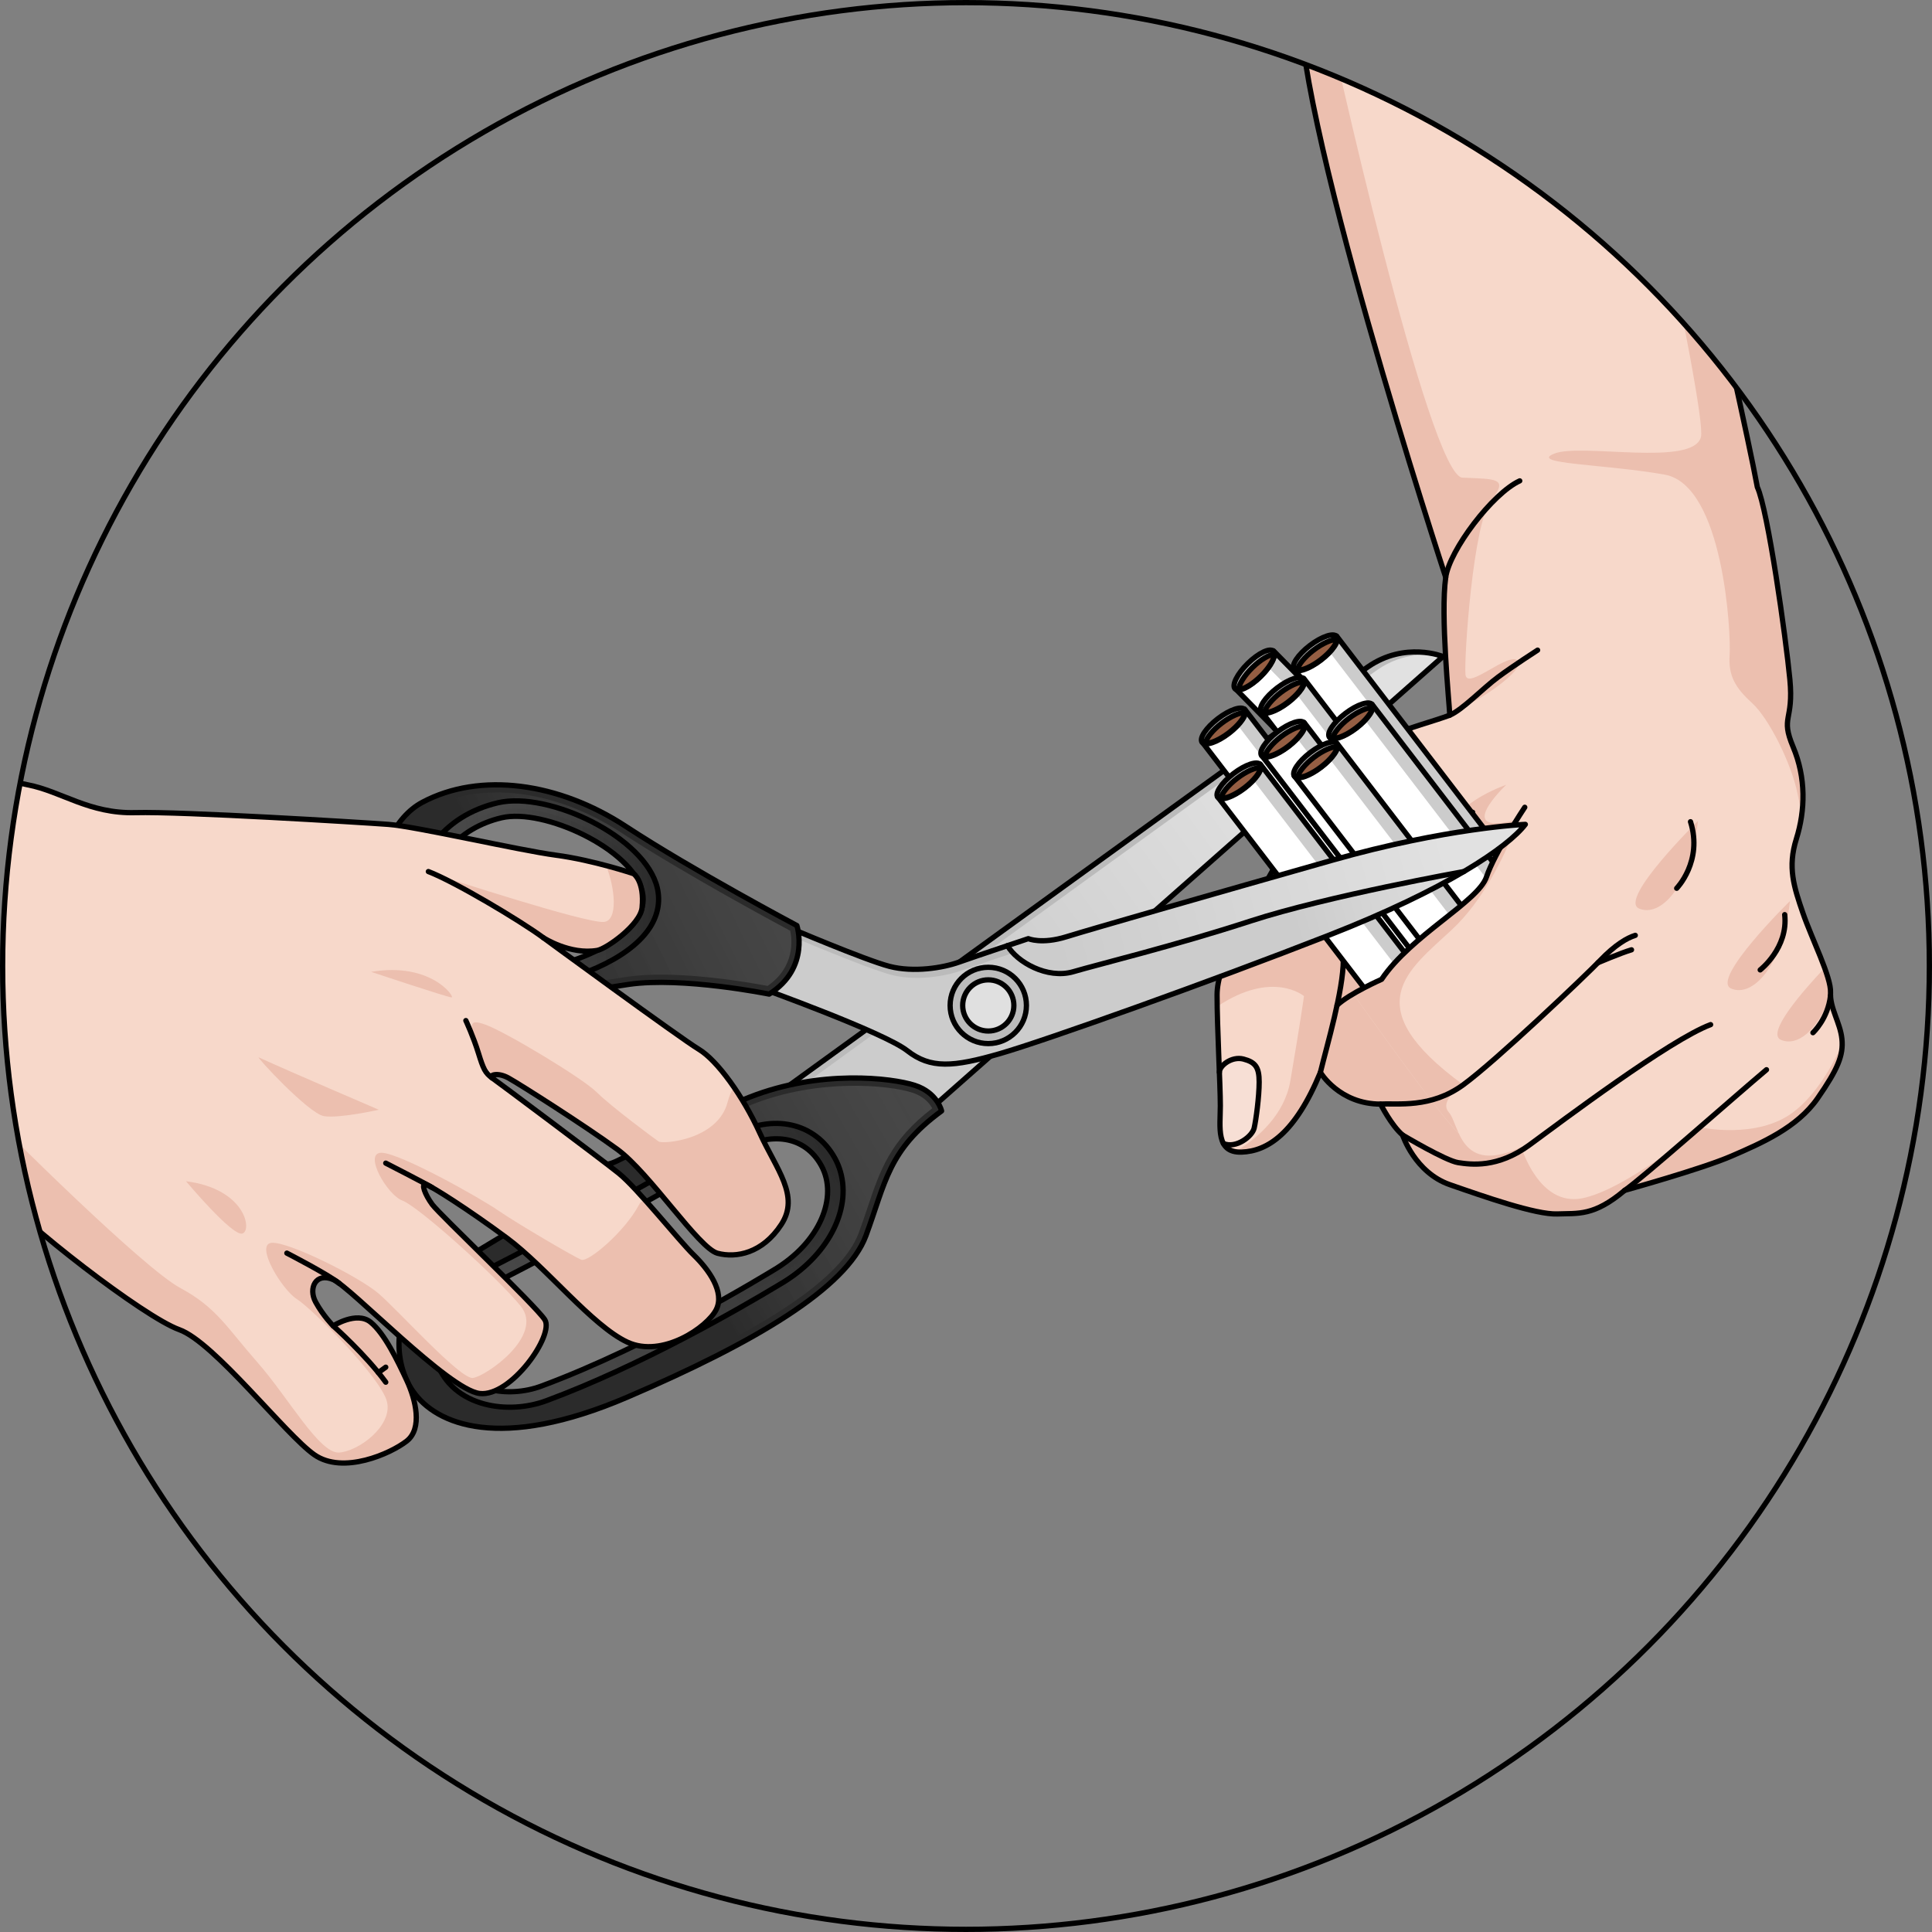 <?xml version="1.0" encoding="utf-8"?>
<!-- Generator: Adobe Illustrator 16.0.0, SVG Export Plug-In . SVG Version: 6.00 Build 0)  -->
<!DOCTYPE svg PUBLIC "-//W3C//DTD SVG 1.1//EN" "http://www.w3.org/Graphics/SVG/1.1/DTD/svg11.dtd">
<svg version="1.1" id="Layer_1" xmlns="http://www.w3.org/2000/svg" xmlns:xlink="http://www.w3.org/1999/xlink" x="0px" y="0px"
	 width="366.471px" height="366.469px" viewBox="0 0 366.471 366.469" enable-background="new 0 0 366.471 366.469"
	 xml:space="preserve">
<rect x="0" y="0" width="366.471" height="366.469" fill="#808080" stroke="none"/>
<g>
	<g>
		<defs>
			<circle id="SVGID_1_" cx="183.235" cy="183.235" r="182.735"/>
		</defs>
		<clipPath id="SVGID_2_">
			<use xlink:href="#SVGID_1_"  overflow="visible"/>
		</clipPath>
		<g clip-path="url(#SVGID_2_)">
			<g>
				<g>
					<path fill="#BBBBBB" d="M149.779,205.826c0,0,102.604-74.422,109.68-79.322c7.074-4.899,14.253-1.976,14.253-1.976
						l-96.247,84.997C177.465,209.525,156.713,216.887,149.779,205.826z"/>
					
						<linearGradient id="SVGID_3_" gradientUnits="userSpaceOnUse" x1="6969.496" y1="5257.949" x2="6994.901" y2="5187.107" gradientTransform="matrix(-0.28 -0.96 -0.96 0.28 7183.754 5411.811)">
						<stop  offset="0" style="stop-color:#CCCCCC"/>
						<stop  offset="1" style="stop-color:#E1E1E1"/>
					</linearGradient>
					<path fill="url(#SVGID_3_)" d="M177.465,209.525c0,0-10.734,3.808-19.341,1.831c-2.614-0.911-4.927-2.47-6.513-4.998
						c0,0,102.605-74.42,109.681-79.32c4.886-3.383,9.819-3.036,12.405-2.497L177.465,209.525z"/>
					<path fill="none" stroke="#000000" stroke-linecap="round" stroke-linejoin="round" stroke-miterlimit="10" d="
						M149.779,205.826c0,0,102.604-74.422,109.68-79.322c7.074-4.899,14.253-1.976,14.253-1.976l-96.247,84.997
						C177.465,209.525,156.713,216.887,149.779,205.826z"/>
				</g>
				<g>
					<path fill="#2B2B2B" d="M119.225,219.149c-3.146,1.424-4.279,2.773-8.452,0.682l-2.962,1.628c0,0,1.668,3.968-0.521,5.624
						c-2.188,1.656-19.062,11.413-25.683,15.762c-6.619,4.348-7.669,14.705-3.272,21.057s16.571,11.453,40.656,1.117
						c24.087-10.334,41.562-20.648,45.267-30.635c3.701-9.986,4.169-16.23,14.347-23.652c0,0-0.758-3.468-5.111-4.871
						c-4.352-1.4-17.933-3.037-31.395,2.289C128.639,213.474,122.371,217.721,119.225,219.149z M155.81,221.129
						c3.194,5.84-0.17,14.589-9.244,19.891c-1.251,0.73-23.021,14.171-43.929,21.918c-6.239,2.312-14.621,0.956-16.934-5.285
						c-0.101-0.273-0.192-0.547-0.271-0.822c-1.754-6.016,1.036-9.781,7.132-12.829c18.358-9.177,47.407-25.881,47.703-26.044
						C146.104,214.764,152.617,215.29,155.81,221.129z"/>
					
						<linearGradient id="SVGID_4_" gradientUnits="userSpaceOnUse" x1="6944.656" y1="5323.354" x2="6959.691" y2="5260.118" gradientTransform="matrix(-0.28 -0.96 -0.96 0.28 7183.754 5411.811)">
						<stop  offset="0" style="stop-color:#2B2B2B"/>
						<stop  offset="1" style="stop-color:#666666;stop-opacity:0.5"/>
					</linearGradient>
					<path fill="url(#SVGID_4_)" d="M82.411,244.069c3.366-2.212,9.466-5.869,14.847-9.096c6.066-3.637,9.841-5.909,10.916-6.723
						c1.615-1.223,2.109-3.377,1.403-6.09l1.243-0.684c3.488,1.565,5.236,0.869,7.701-0.363c0.4-0.201,0.831-0.416,1.309-0.633
						c0.922-0.418,2.068-1.047,3.52-1.848c3.84-2.113,9.643-5.305,19.288-9.123c12.683-5.018,25.962-3.685,30.406-2.254
						c2.239,0.722,3.304,2.07,3.784,2.973c-7.998,6.127-9.883,11.731-12.246,18.761c-0.521,1.552-1.061,3.157-1.701,4.884
						c-3.182,8.576-17.727,18.324-44.467,29.799c-27.51,11.803-36.711,2.521-38.877-0.605c-0.775-1.121-1.375-2.402-1.787-3.807
						C76.277,254.202,77.402,247.36,82.411,244.069z M157.096,220.424c-3.36-6.142-10.405-7.65-17.539-3.751
						c-0.018,0.011-0.159,0.092-0.414,0.237c-7.057,4.035-31.316,17.824-47.236,25.781c-4.541,2.271-10.304,6.25-7.881,14.549
						c0.088,0.309,0.191,0.613,0.304,0.921c1.233,3.33,4.075,5.729,7.997,6.759c3.415,0.895,7.359,0.674,10.82-0.607
						c17.769-6.584,36.467-17.396,43.684-21.741c0.236-0.144,0.397-0.239,0.475-0.286c8.266-4.83,12.66-12.924,10.689-19.686
						C157.771,221.842,157.471,221.11,157.096,220.424z"/>
					
						<linearGradient id="SVGID_5_" gradientUnits="userSpaceOnUse" x1="6949.823" y1="5291.018" x2="6932.479" y2="5370.165" gradientTransform="matrix(-0.28 -0.96 -0.96 0.28 7183.754 5411.811)">
						<stop  offset="0" style="stop-color:#2B2B2B"/>
						<stop  offset="1" style="stop-color:#666666;stop-opacity:0.5"/>
					</linearGradient>
					<path fill="url(#SVGID_5_)" d="M91.252,241.38c-2.889,1.444-11.678,5.839-8.635,16.271c0.098,0.342,0.211,0.681,0.338,1.021
						c1.402,3.789,4.6,6.512,9.001,7.667c3.698,0.97,7.964,0.731,11.701-0.653c17.883-6.625,36.678-17.493,43.927-21.859
						c0.229-0.137,0.383-0.23,0.459-0.274c8.85-5.171,13.52-13.955,11.358-21.362c-0.251-0.859-0.595-1.69-1.021-2.469
						c-3.722-6.803-11.748-8.586-19.521-4.336c-0.03,0.016-0.18,0.101-0.443,0.254C131.368,219.67,107.137,233.44,91.252,241.38z
						 M92.563,244.001c18.358-9.177,47.407-25.881,47.703-26.044c5.838-3.193,12.351-2.668,15.543,3.172
						c3.194,5.84-0.17,14.589-9.244,19.891c-1.251,0.73-23.021,14.171-43.929,21.918c-6.239,2.312-14.621,0.956-16.934-5.285
						c-0.101-0.273-0.192-0.547-0.271-0.822C83.678,250.815,86.468,247.049,92.563,244.001z"/>
					<g>
						<path fill="none" stroke="#000000" stroke-linecap="round" stroke-linejoin="round" stroke-miterlimit="10" d="
							M82.617,257.651c0.098,0.342,0.211,0.681,0.338,1.021c1.402,3.789,4.6,6.512,9.001,7.667c3.698,0.97,7.964,0.731,11.701-0.653
							c17.883-6.625,36.678-17.493,43.927-21.859c0.229-0.137,0.383-0.23,0.459-0.274c8.85-5.171,13.52-13.955,11.358-21.362
							c-0.251-0.859-0.595-1.69-1.021-2.469c-3.722-6.803-11.748-8.586-19.521-4.336c-0.03,0.016-0.18,0.101-0.443,0.254
							c-7.048,4.031-31.279,17.801-47.164,25.741C88.363,242.825,79.574,247.219,82.617,257.651z"/>
						<path fill="none" stroke="#000000" stroke-linecap="round" stroke-linejoin="round" stroke-miterlimit="10" d="
							M119.225,219.149c-3.146,1.424-4.279,2.773-8.452,0.682l-2.962,1.628c0,0,1.668,3.968-0.521,5.624
							c-2.188,1.656-19.062,11.413-25.683,15.762c-6.619,4.348-7.669,14.705-3.272,21.057s16.571,11.453,40.656,1.117
							c24.087-10.334,41.562-20.648,45.267-30.635c3.701-9.986,4.169-16.23,14.347-23.652c0,0-0.758-3.468-5.111-4.871
							c-4.352-1.4-17.933-3.037-31.395,2.289C128.639,213.474,122.371,217.721,119.225,219.149z M155.81,221.129
							c3.194,5.84-0.17,14.589-9.244,19.891c-1.251,0.73-23.021,14.171-43.929,21.918c-6.239,2.312-14.621,0.956-16.934-5.285
							c-0.101-0.273-0.192-0.547-0.271-0.822c-1.754-6.016,1.036-9.781,7.132-12.829c18.358-9.177,47.407-25.881,47.703-26.044
							C146.104,214.764,152.617,215.29,155.81,221.129z"/>
					</g>
				</g>
			</g>
			<g>
				<g>
					<path fill="#F7D8CA" d="M349.385,197.086c-0.309-3.088-2.313-5.865-2.16-8.798c0.154-2.933-3.551-10.186-5.248-15.125
						c-1.696-4.938-2.931-8.642-1.233-14.044c1.696-5.402,1.851-11.575-0.618-17.439s0.155-4.784-0.616-12.809
						c-0.772-8.026-4.167-32.155-6.173-36.476c-3.24-17.594-23.218-103.461-23.218-103.461s-60.884-10.88-63.431,9.028
						c-2.545,19.909,27.542,111.543,27.542,111.543l0.001,0c-1.01,7.224,0.66,23.689,0.768,26.156
						c-6.174,2.315-17.903,4.476-23.305,12.81c-5.4,8.334-10.649,16.667-13.272,22.378c-2.623,5.71-7.562,11.884-7.562,17.903
						c0,6.019,0.617,16.976,0.617,20.988c0,4.014-0.926,8.951,4.012,8.797s10.187-3.549,14.971-15.125c0,0,3.549,6.02,11.42,6.02
						c0,0,2.007,4.013,4.167,5.865c0,0,2.316,7.099,8.952,9.414c6.635,2.314,16.359,5.709,20.371,5.555
						c4.012-0.153,6.945,0.465,12.81-4.475c0,0,14.507-4.012,20.218-6.482c5.709-2.469,12.5-5.401,16.358-10.957
						C348.613,202.795,349.693,200.172,349.385,197.086z"/>
					<path fill="#ECBFAF" d="M349.43,198.038c-1.762,4.016-4.965,9.69-9.317,12.955c-6.872,5.154-17.466,2.863-17.466,2.863
						s-14.468,11.936-22.621,13.457c-8.152,1.522-11.453-9.734-11.453-9.734c-11.74,5.439-11.74-4.295-13.744-6.586
						c-2.004-2.29,2.725-5.223,2.725-5.223c-20.469-14.957-10.455-21.692-2.152-29.424c8.305-7.73,12.6-20.901,12.6-20.901
						c-12.886,3.436-2.291-6.586-2.291-6.586c-10.881,4.009-12.885,10.88-12.885,10.88l-19.453-13.424
						c-0.602,0.674-1.174,1.38-1.678,2.156c-5.4,8.334-10.649,16.667-13.272,22.378c-2.623,5.71-7.562,11.884-7.562,17.903
						c0,0.666,0.008,1.399,0.021,2.17c10.524-7.032,16.462-1.977,16.462-1.977s-0.575,4.295-2.578,16.033
						c-1.105,6.469-6.119,10.848-10.4,13.479c0.34,0.057,0.703,0.094,1.125,0.08c4.938-0.154,10.187-3.549,14.971-15.125
						c0,0,3.549,6.02,11.42,6.02c0,0,2.007,4.013,4.167,5.865c0,0,2.316,7.099,8.952,9.414c6.635,2.314,16.359,5.709,20.371,5.555
						c4.012-0.153,6.945,0.465,12.81-4.475c0,0,14.507-4.012,20.218-6.482c5.709-2.469,12.5-5.401,16.358-10.957
						C348.213,203.374,349.436,200.75,349.43,198.038z"/>
					<path fill="#ECBFAF" d="M322.073,155.729c0,0-15.175,14.89-11.167,16.607C314.915,174.054,320.643,168.328,322.073,155.729z"/>
					<path fill="#ECBFAF" d="M339.539,170.905c0,0-15.176,14.889-11.166,16.607C332.381,189.229,338.108,183.503,339.539,170.905z"
						/>
					<path fill="#ECBFAF" d="M347.238,188.684c-0.002-0.132-0.02-0.263-0.014-0.396c0.058-1.085-0.415-2.761-1.115-4.692
						c-4.188,4.434-11.158,12.421-8.289,13.65C340.844,198.542,344.84,195.602,347.238,188.684z"/>
					<g>
						<path fill="#ECBFAF" d="M274.23,109.505c-0.957,6.847,0.49,22.904,0.736,25.723c6.324-2.338,14.305-8.367,13.033-9.85
							c-1.717-2.004-9.735,5.726-10.021,2.576c-0.286-3.149,1.431-28.761,4.866-33.056c3.438-4.295,0.859-4.009-5.44-4.295
							c-6.299-0.286-24.787-82.754-26.505-91.63c-0.516-2.66-0.796-4.978-0.932-6.954c-1.805,1.582-2.975,3.535-3.281,5.944
							C244.143,17.872,274.229,109.506,274.23,109.505L274.23,109.505z"/>
						<path fill="#ECBFAF" d="M332.381,133.396c3.148,2.863,7.445,11.453,8.591,17.18c0.265,1.318,0.542,2.587,0.816,3.766
							c0.521-4.115,0.103-8.466-1.663-12.66c-2.469-5.864,0.155-4.784-0.616-12.809c-0.772-8.026-4.167-32.155-6.173-36.476
							c-3.24-17.594-23.218-103.461-23.218-103.461s-2.552-0.456-6.63-1.01c2.62,10.335,20.369,90.104,19.158,94.949
							c-1.432,5.727-22.621,1.146-27.775,3.149c-5.154,2.004,9.736,2.004,20.903,4.009c11.165,2.004,12.599,30.193,12.312,34.202
							C327.8,128.241,329.232,130.532,332.381,133.396z"/>
					</g>
					<path fill="none" stroke="#000000" stroke-linecap="round" stroke-linejoin="round" stroke-miterlimit="10" d="
						M274.998,135.662c2.459-1.062,6.254-5.074,9.182-7.243c2.927-2.168,7.48-5.096,7.48-5.096"/>
					<path fill="none" stroke="#000000" stroke-linecap="round" stroke-linejoin="round" stroke-miterlimit="10" d="
						M250.459,203.413c1.25-5.145,4.347-15.507,4.347-21.342c0-5.836,15.719-20.128,24.533-27.989"/>
					<path fill="#F7DFD5" d="M231.299,203.413c-0.047-1.211,2.305-3.12,4.568-2.525c2.265,0.596,2.979,1.547,2.979,4.347
						s-0.596,7.207-0.953,8.755c-0.357,1.549-3.435,3.939-5.826,2.922"/>
					<path fill="none" stroke="#000000" stroke-linecap="round" stroke-linejoin="round" stroke-miterlimit="10" d="
						M231.299,203.413c-0.047-1.211,2.305-3.12,4.568-2.525c2.265,0.596,2.979,1.547,2.979,4.347s-0.596,7.207-0.953,8.755
						c-0.357,1.549-3.435,3.939-5.826,2.922"/>
					<path fill="none" stroke="#000000" stroke-linecap="round" stroke-linejoin="round" stroke-miterlimit="10" d="
						M266.046,215.297c0,0,8.171,4.882,10.553,5.239s7.445,1.099,13.548-3.382c6.104-4.479,26.589-19.914,34.33-22.797"/>
					<path fill="none" stroke="#000000" stroke-linecap="round" stroke-linejoin="round" stroke-miterlimit="10" d="
						M308.179,225.792c3.196-2.158,20.942-17.88,26.896-22.882"/>
					<path fill="none" stroke="#000000" stroke-linecap="round" stroke-linejoin="round" stroke-miterlimit="10" d="
						M318.043,168.493c0,0,5.004-5.121,2.621-12.625"/>
					<path fill="none" stroke="#000000" stroke-linecap="round" stroke-linejoin="round" stroke-miterlimit="10" d="
						M333.883,183.976c0,0,5.362-4.169,4.646-10.481"/>
					<path fill="none" stroke="#000000" stroke-linecap="round" stroke-linejoin="round" stroke-miterlimit="10" d="
						M343.887,195.886c0,0,2.857-2.637,3.333-7.036"/>
					<path fill="none" stroke="#000000" stroke-linecap="round" stroke-linejoin="round" stroke-miterlimit="10" d="M274.23,109.505
						c0.729-5.161,8.881-15.938,14.042-18.292"/>
					<path fill="none" stroke="#000000" stroke-linecap="round" stroke-linejoin="round" stroke-miterlimit="10" d="
						M349.385,197.086c-0.309-3.088-2.313-5.865-2.16-8.798c0.154-2.933-3.551-10.186-5.248-15.125
						c-1.696-4.938-2.931-8.642-1.233-14.044c1.696-5.402,1.851-11.575-0.618-17.439s0.155-4.784-0.616-12.809
						c-0.772-8.026-4.167-32.155-6.173-36.476c-3.24-17.594-23.218-103.461-23.218-103.461s-60.884-10.88-63.431,9.028
						c-2.545,19.909,27.542,111.543,27.542,111.543l0.001,0c-1.01,7.224,0.66,23.689,0.768,26.156
						c-6.174,2.315-17.903,4.476-23.305,12.81c-5.4,8.334-10.649,16.667-13.272,22.378c-2.623,5.71-7.562,11.884-7.562,17.903
						c0,6.019,0.617,16.976,0.617,20.988c0,4.014-0.926,8.951,4.012,8.797s10.187-3.549,14.971-15.125c0,0,3.549,6.02,11.42,6.02
						c0,0,2.007,4.013,4.167,5.865c0,0,2.316,7.099,8.952,9.414c6.635,2.314,16.359,5.709,20.371,5.555
						c4.012-0.153,6.945,0.465,12.81-4.475c0,0,14.507-4.012,20.218-6.482c5.709-2.469,12.5-5.401,16.358-10.957
						C348.613,202.795,349.693,200.172,349.385,197.086z"/>
				</g>
				<g>
					<g>
						<g>
							<path fill="#FFFFFF" d="M234.288,130.586l54.577,55.48c0.675,0.688,2.847-0.355,4.854-2.329
								c2.003-1.972,3.082-4.127,2.409-4.813l-54.577-55.481L234.288,130.586z"/>
							<path fill="#FEBD3C" d="M293.719,183.738c2.003-1.972,3.082-4.127,2.409-4.813l-15.991-16.255
								c0.668,0.689-0.41,2.84-2.412,4.81c-2.006,1.973-4.18,3.016-4.854,2.329l0.001,0.001l15.994,16.258
								C289.54,186.754,291.712,185.711,293.719,183.738z"/>
							<path opacity="0.2" d="M295.166,182.069c1.021-1.397,1.447-2.65,0.962-3.145l-54.577-55.481l-2.062,2.026L295.166,182.069z"
								/>
							<g>
								<path fill="none" stroke="#000000" stroke-linecap="round" stroke-linejoin="round" stroke-miterlimit="10" d="
									M234.288,130.586l54.577,55.48c0.675,0.688,2.847-0.355,4.854-2.329c2.003-1.972,3.082-4.127,2.409-4.813l-54.577-55.481
									L234.288,130.586z"/>
								<path fill="none" stroke="#000000" stroke-linecap="round" stroke-linejoin="round" stroke-miterlimit="10" d="
									M280.137,162.669c0.668,0.689-0.41,2.84-2.412,4.81c-2.006,1.973-4.18,3.016-4.854,2.329"/>
							</g>
							<g>
								
									<ellipse transform="matrix(0.713 -0.701 0.701 0.713 -20.767 203.313)" fill="#CCCCCC" stroke="#000000" stroke-linecap="round" stroke-linejoin="round" stroke-miterlimit="10" cx="237.924" cy="127.02" rx="5.093" ry="1.743"/>
								<path fill="#955E43" stroke="#000000" stroke-linecap="round" stroke-linejoin="round" stroke-miterlimit="10" d="
									M234.947,130.797c0.979-0.032,2.636-1,4.199-2.535c1.561-1.536,2.555-3.179,2.604-4.157c-0.979,0.032-2.637,1-4.2,2.536
									C235.989,128.176,234.996,129.819,234.947,130.797z"/>
							</g>
						</g>
						<g>
							<path fill="#FFFFFF" d="M245.432,126.833l47.334,61.776c0.585,0.764,2.869-0.003,5.104-1.715
								c2.23-1.711,3.568-3.717,2.982-4.48l-47.334-61.776L245.432,126.833z"/>
							<path fill="#FEBD3C" d="M297.869,186.895c2.23-1.711,3.568-3.717,2.982-4.48l-13.867-18.099
								c0.576,0.766-0.758,2.768-2.988,4.476c-2.232,1.712-4.517,2.479-5.104,1.714l0.002,0.001l13.871,18.103
								C293.351,189.374,295.635,188.607,297.869,186.895z"/>
							<path opacity="0.2" d="M299.512,185.417c1.185-1.262,1.76-2.452,1.34-3.002l-47.334-61.776l-2.294,1.757L299.512,185.417z"/>
							<g>
								<path fill="none" stroke="#000000" stroke-linecap="round" stroke-linejoin="round" stroke-miterlimit="10" d="
									M245.432,126.833l47.334,61.776c0.585,0.764,2.869-0.003,5.104-1.715c2.23-1.711,3.568-3.717,2.982-4.48l-47.334-61.776
									L245.432,126.833z"/>
								<path fill="none" stroke="#000000" stroke-linecap="round" stroke-linejoin="round" stroke-miterlimit="10" d="
									M286.984,164.315c0.576,0.766-0.758,2.768-2.988,4.476c-2.232,1.712-4.517,2.479-5.104,1.714"/>
							</g>
							<g>
								
									<ellipse transform="matrix(0.794 -0.608 0.608 0.794 -23.811 177.263)" fill="#CCCCCC" stroke="#000000" stroke-linecap="round" stroke-linejoin="round" stroke-miterlimit="10" cx="249.479" cy="123.742" rx="5.093" ry="1.741"/>
								<path fill="#955E43" stroke="#000000" stroke-linecap="round" stroke-linejoin="round" stroke-miterlimit="10" d="
									M246.061,127.124c0.975,0.088,2.738-0.667,4.477-2s2.93-2.839,3.098-3.805c-0.975-0.088-2.74,0.667-4.48,2
									C247.416,124.651,246.229,126.16,246.061,127.124z"/>
							</g>
						</g>
						<g>
							<path fill="#FFFFFF" d="M239.211,134.875l47.334,61.777c0.586,0.765,2.871-0.003,5.104-1.715
								c2.231-1.71,3.568-3.716,2.984-4.48l-47.335-61.776L239.211,134.875z"/>
							<path fill="#FEBD3C" d="M291.648,194.937c2.231-1.71,3.568-3.716,2.984-4.48l-13.869-18.1
								c0.576,0.766-0.757,2.769-2.987,4.477c-2.231,1.712-4.517,2.479-5.104,1.715l0.002,0.001l13.871,18.103
								C287.131,197.417,289.416,196.649,291.648,194.937z"/>
							<path opacity="0.2" d="M293.292,193.459c1.184-1.262,1.76-2.453,1.341-3.003l-47.335-61.776l-2.295,1.757L293.292,193.459z"
								/>
							<g>
								<path fill="none" stroke="#000000" stroke-linecap="round" stroke-linejoin="round" stroke-miterlimit="10" d="
									M239.211,134.875l47.334,61.777c0.586,0.765,2.871-0.003,5.104-1.715c2.231-1.71,3.568-3.716,2.984-4.48l-47.335-61.776
									L239.211,134.875z"/>
								<path fill="none" stroke="#000000" stroke-linecap="round" stroke-linejoin="round" stroke-miterlimit="10" d="
									M280.764,172.357c0.576,0.766-0.757,2.769-2.987,4.477c-2.231,1.712-4.517,2.479-5.104,1.715"/>
							</g>
							<g>
								
									<ellipse transform="matrix(0.794 -0.608 0.608 0.794 -29.983 175.154)" fill="#CCCCCC" stroke="#000000" stroke-linecap="round" stroke-linejoin="round" stroke-miterlimit="10" cx="243.259" cy="131.784" rx="5.092" ry="1.741"/>
								<path fill="#955E43" stroke="#000000" stroke-linecap="round" stroke-linejoin="round" stroke-miterlimit="10" d="
									M239.84,135.166c0.976,0.089,2.738-0.667,4.479-2c1.738-1.332,2.928-2.839,3.096-3.804c-0.975-0.088-2.74,0.667-4.479,1.999
									C241.196,132.693,240.008,134.202,239.84,135.166z"/>
							</g>
						</g>
						<g>
							<path fill="#FFFFFF" d="M227.996,140.7l47.334,61.777c0.586,0.764,2.869-0.003,5.104-1.715
								c2.231-1.711,3.568-3.717,2.983-4.48l-47.334-61.777L227.996,140.7z"/>
							<path fill="#FEBD3C" d="M280.434,200.762c2.231-1.711,3.568-3.717,2.983-4.48l-13.869-18.1
								c0.578,0.766-0.756,2.768-2.986,4.477c-2.231,1.712-4.519,2.479-5.104,1.714v0.001l13.872,18.104
								C275.916,203.241,278.199,202.474,280.434,200.762z"/>
							<path opacity="0.2" d="M282.077,199.284c1.185-1.262,1.761-2.453,1.34-3.002l-47.334-61.777l-2.294,1.757L282.077,199.284z"
								/>
							<g>
								<path fill="none" stroke="#000000" stroke-linecap="round" stroke-linejoin="round" stroke-miterlimit="10" d="
									M227.996,140.7l47.334,61.777c0.586,0.764,2.869-0.003,5.104-1.715c2.231-1.711,3.568-3.717,2.983-4.48l-47.334-61.777
									L227.996,140.7z"/>
								<path fill="none" stroke="#000000" stroke-linecap="round" stroke-linejoin="round" stroke-miterlimit="10" d="
									M269.548,178.182c0.578,0.766-0.756,2.768-2.986,4.477c-2.231,1.712-4.519,2.479-5.104,1.714"/>
							</g>
							<g>
								
									<ellipse transform="matrix(0.794 -0.608 0.608 0.794 -35.84 169.529)" fill="#CCCCCC" stroke="#000000" stroke-linecap="round" stroke-linejoin="round" stroke-miterlimit="10" cx="232.044" cy="137.609" rx="5.093" ry="1.741"/>
								<path fill="#955E43" stroke="#000000" stroke-linecap="round" stroke-linejoin="round" stroke-miterlimit="10" d="
									M228.625,140.991c0.976,0.088,2.738-0.667,4.479-2c1.738-1.332,2.928-2.839,3.096-3.804c-0.975-0.089-2.74,0.667-4.48,1.999
									C229.981,138.518,228.793,140.027,228.625,140.991z"/>
							</g>
						</g>
						<g>
							<path fill="#FFFFFF" d="M239.279,143.24l47.332,61.777c0.586,0.765,2.87-0.003,5.105-1.715
								c2.23-1.71,3.566-3.716,2.982-4.481l-47.334-61.776L239.279,143.24z"/>
							<path fill="#FEBD3C" d="M291.717,203.302c2.23-1.71,3.566-3.716,2.982-4.481l-13.869-18.099
								c0.578,0.767-0.758,2.769-2.986,4.476c-2.231,1.713-4.518,2.479-5.104,1.715v0.002l13.871,18.103
								C287.197,205.782,289.481,205.014,291.717,203.302z"/>
							<path opacity="0.2" d="M293.359,201.825c1.184-1.262,1.76-2.453,1.34-3.004l-47.334-61.776l-2.295,1.757L293.359,201.825z"/>
							<g>
								<path fill="none" stroke="#000000" stroke-linecap="round" stroke-linejoin="round" stroke-miterlimit="10" d="
									M239.279,143.24l47.332,61.777c0.586,0.765,2.87-0.003,5.105-1.715c2.23-1.71,3.566-3.716,2.982-4.481l-47.334-61.776
									L239.279,143.24z"/>
								<path fill="none" stroke="#000000" stroke-linecap="round" stroke-linejoin="round" stroke-miterlimit="10" d="
									M280.83,180.722c0.578,0.767-0.758,2.769-2.986,4.476c-2.231,1.713-4.518,2.479-5.104,1.715"/>
							</g>
							<g>
								
									<ellipse transform="matrix(0.794 -0.608 0.608 0.794 -35.062 176.888)" fill="#CCCCCC" stroke="#000000" stroke-linecap="round" stroke-linejoin="round" stroke-miterlimit="10" cx="243.326" cy="140.149" rx="5.093" ry="1.742"/>
								<path fill="#955E43" stroke="#000000" stroke-linecap="round" stroke-linejoin="round" stroke-miterlimit="10" d="
									M239.906,143.531c0.976,0.088,2.738-0.667,4.48-1.999c1.738-1.332,2.926-2.84,3.094-3.805
									c-0.974-0.089-2.738,0.667-4.479,1.999C241.264,141.058,240.074,142.567,239.906,143.531z"/>
							</g>
						</g>
						<g>
							<path fill="#FFFFFF" d="M230.959,151.132l47.334,61.776c0.587,0.765,2.869-0.002,5.104-1.714
								c2.23-1.711,3.567-3.717,2.982-4.48l-47.334-61.777L230.959,151.132z"/>
							<path fill="#FEBD3C" d="M283.396,211.194c2.23-1.711,3.567-3.717,2.982-4.48l-13.867-18.1
								c0.576,0.766-0.758,2.768-2.988,4.477c-2.231,1.711-4.518,2.479-5.104,1.714v0.001l13.873,18.103
								C278.88,213.672,281.162,212.906,283.396,211.194z"/>
							<path opacity="0.2" d="M285.039,209.715c1.185-1.262,1.761-2.453,1.34-3.002l-47.334-61.777l-2.294,1.757L285.039,209.715z"
								/>
							<g>
								<path fill="none" stroke="#000000" stroke-linecap="round" stroke-linejoin="round" stroke-miterlimit="10" d="
									M230.959,151.132l47.334,61.776c0.587,0.765,2.869-0.002,5.104-1.714c2.23-1.711,3.567-3.717,2.982-4.48l-47.334-61.777
									L230.959,151.132z"/>
								<path fill="none" stroke="#000000" stroke-linecap="round" stroke-linejoin="round" stroke-miterlimit="10" d="
									M272.512,188.614c0.576,0.766-0.758,2.768-2.988,4.477c-2.231,1.711-4.518,2.479-5.104,1.714"/>
							</g>
							<g>
								
									<ellipse transform="matrix(0.794 -0.608 0.608 0.794 -41.575 173.466)" fill="#CCCCCC" stroke="#000000" stroke-linecap="round" stroke-linejoin="round" stroke-miterlimit="10" cx="235.006" cy="148.04" rx="5.093" ry="1.742"/>
								<path fill="#955E43" stroke="#000000" stroke-linecap="round" stroke-linejoin="round" stroke-miterlimit="10" d="
									M231.588,151.422c0.975,0.089,2.738-0.667,4.479-2c1.738-1.332,2.927-2.839,3.096-3.804
									c-0.975-0.089-2.741,0.667-4.48,1.999C232.943,148.95,231.756,150.458,231.588,151.422z"/>
							</g>
						</g>
						<g>
							<path fill="#FFFFFF" d="M252.151,139.765l47.334,61.776c0.585,0.765,2.868-0.003,5.103-1.714
								c2.23-1.711,3.567-3.717,2.983-4.48l-47.334-61.777L252.151,139.765z"/>
							<path fill="#FEBD3C" d="M304.588,199.827c2.23-1.711,3.567-3.717,2.983-4.48l-13.869-18.1
								c0.578,0.766-0.758,2.768-2.987,4.477c-2.23,1.711-4.518,2.479-5.104,1.714v0.001l13.874,18.103
								C300.07,202.305,302.354,201.538,304.588,199.827z"/>
							<path opacity="0.2" d="M306.23,198.348c1.184-1.262,1.762-2.453,1.341-3.002l-47.334-61.777l-2.296,1.757L306.23,198.348z"/>
							<g>
								<path fill="none" stroke="#000000" stroke-linecap="round" stroke-linejoin="round" stroke-miterlimit="10" d="
									M252.151,139.765l47.334,61.776c0.585,0.765,2.868-0.003,5.103-1.714c2.23-1.711,3.567-3.717,2.983-4.48l-47.334-61.777
									L252.151,139.765z"/>
								<path fill="none" stroke="#000000" stroke-linecap="round" stroke-linejoin="round" stroke-miterlimit="10" d="
									M293.702,177.247c0.578,0.766-0.758,2.768-2.987,4.477c-2.23,1.711-4.518,2.479-5.104,1.714"/>
							</g>
							<g>
								
									<ellipse transform="matrix(0.794 -0.608 0.608 0.794 -30.296 183.983)" fill="#CCCCCC" stroke="#000000" stroke-linecap="round" stroke-linejoin="round" stroke-miterlimit="10" cx="256.198" cy="136.673" rx="5.094" ry="1.742"/>
								<path fill="#955E43" stroke="#000000" stroke-linecap="round" stroke-linejoin="round" stroke-miterlimit="10" d="
									M252.778,140.055c0.976,0.089,2.737-0.667,4.479-2c1.737-1.332,2.927-2.839,3.095-3.805c-0.974-0.088-2.739,0.667-4.479,2
									C254.135,137.583,252.947,139.09,252.778,140.055z"/>
							</g>
						</g>
						<g>
							<path fill="#FFFFFF" d="M245.499,147.169l47.332,61.776c0.586,0.765,2.87-0.002,5.104-1.715
								c2.231-1.711,3.567-3.716,2.983-4.48l-47.334-61.776L245.499,147.169z"/>
							<path fill="#FEBD3C" d="M297.936,207.231c2.231-1.711,3.567-3.716,2.983-4.48l-13.869-18.1
								c0.578,0.767-0.757,2.769-2.987,4.477c-2.23,1.712-4.517,2.479-5.104,1.715v0.001l13.872,18.103
								C293.417,209.71,295.701,208.944,297.936,207.231z"/>
							<path opacity="0.2" d="M299.578,205.752c1.184-1.261,1.76-2.452,1.341-3.002l-47.334-61.776l-2.296,1.757L299.578,205.752z"
								/>
							<g>
								<path fill="none" stroke="#000000" stroke-linecap="round" stroke-linejoin="round" stroke-miterlimit="10" d="
									M245.499,147.169l47.332,61.776c0.586,0.765,2.87-0.002,5.104-1.715c2.231-1.711,3.567-3.716,2.983-4.48l-47.334-61.776
									L245.499,147.169z"/>
								<path fill="none" stroke="#000000" stroke-linecap="round" stroke-linejoin="round" stroke-miterlimit="10" d="
									M287.05,184.651c0.578,0.767-0.757,2.769-2.987,4.477c-2.23,1.712-4.517,2.479-5.104,1.715"/>
							</g>
							<g>
								
									<ellipse transform="matrix(0.794 -0.608 0.608 0.794 -36.17 181.471)" fill="#CCCCCC" stroke="#000000" stroke-linecap="round" stroke-linejoin="round" stroke-miterlimit="10" cx="249.546" cy="144.078" rx="5.093" ry="1.74"/>
								<path fill="#955E43" stroke="#000000" stroke-linecap="round" stroke-linejoin="round" stroke-miterlimit="10" d="
									M246.127,147.46c0.975,0.088,2.738-0.667,4.477-2c1.74-1.332,2.929-2.839,3.097-3.804c-0.973-0.089-2.739,0.667-4.479,2
									C247.482,144.987,246.295,146.496,246.127,147.46z"/>
							</g>
						</g>
					</g>
					<g>
						<path fill="#F7D8CA" d="M256.688,188.516c2.554-1.504,5.382-2.754,5.382-2.754c5.598-8.336,18.341-14.769,19.891-19.413
							c0.824-2.483,2.846-6.091,4.545-8.91l26.049,40.163c0,0-23.738,17.9-24.029,17.9c-0.293,0-9.535,0.584-11.675-0.486
							C274.71,213.946,256.688,188.516,256.688,188.516z"/>
						<path fill="#ECBFAF" d="M276.653,214.879c-0.72-1.564-1.164-3.131-1.825-3.887c-2.004-2.29,2.725-5.223,2.725-5.223
							c-20.469-14.957-10.455-21.692-2.152-29.424c5.963-5.55,9.856-13.904,11.58-18.175l-0.475-0.731
							c-1.699,2.819-3.721,6.426-4.545,8.91c-1.55,4.645-14.293,11.077-19.891,19.413c0,0-2.828,1.25-5.382,2.754
							C256.688,188.516,273.812,212.678,276.653,214.879z"/>
						<path fill="none" stroke="#000000" stroke-linecap="round" stroke-linejoin="round" stroke-miterlimit="10" d="
							M289.225,153.129c0,0-5.717,8.575-7.264,13.22c-1.55,4.645-14.293,11.077-19.891,19.413c0,0-6.057,2.675-8.447,4.91"/>
						<path fill="none" stroke="#000000" stroke-linecap="round" stroke-linejoin="round" stroke-miterlimit="10" d="
							M261.879,209.432c3.168-0.209,9.48,0.863,15.674-3.662c6.191-4.525,23.104-20.604,25.963-23.581
							c2.857-2.978,5.121-4.288,6.67-4.765"/>
						<path fill="none" stroke="#000000" stroke-linecap="round" stroke-linejoin="round" stroke-miterlimit="10" d="
							M303.104,182.61c0,0,4.342-1.851,6.367-2.446"/>
					</g>
				</g>
			</g>
			<g>
				<g>
					<g>
						<g>
							<path fill="#BBBBBB" d="M144.114,187.354c0,0,23.526,8.461,27.972,11.943c4.441,3.482,8.748,3.111,17.561,0.567
								c8.812-2.546,39.844-13.63,62.259-22.401c22.415-8.771,34.106-16.749,37.425-21.092c0,0-14.898,0.635-36.602,6.796
								c-21.707,6.163-45.688,13.04-50.423,14.515s-7.25,0.365-7.25,0.365s-10.124,3.383-13.165,4.463
								c-3.039,1.082-8.567,1.986-13.17,0.798c-4.6-1.19-19.313-7.462-19.313-7.462L144.114,187.354z"/>
							
								<linearGradient id="SVGID_6_" gradientUnits="userSpaceOnUse" x1="6612.044" y1="5187.965" x2="6614.487" y2="5150.344" gradientTransform="matrix(-0.226 -0.974 -0.974 0.226 6790.481 5435.343)">
								<stop  offset="0" style="stop-color:#CCCCCC"/>
								<stop  offset="1" style="stop-color:#E1E1E1"/>
							</linearGradient>
							<path fill="url(#SVGID_6_)" d="M149.783,177.461c0,0,14.711,6.272,19.314,7.462c4.602,1.19,10.128,0.284,13.168-0.797
								c3.041-1.081,13.163-4.464,13.163-4.464s2.516,1.11,7.252-0.364c4.735-1.474,28.718-8.354,50.421-14.515
								c17.059-4.843,29.906-6.27,34.631-6.66c-4.742,4.554-16.153,11.641-35.827,19.34c-22.415,8.771-53.446,19.855-62.259,22.401
								c-8.812,2.544-13.119,2.915-17.561-0.567c-3.909-3.062-22.569-9.973-27.015-11.596L149.783,177.461z"/>
							
								<linearGradient id="SVGID_7_" gradientUnits="userSpaceOnUse" x1="6606.925" y1="5232.532" x2="6610.345" y2="5155.579" gradientTransform="matrix(-0.226 -0.974 -0.974 0.226 6790.481 5435.343)">
								<stop  offset="0" style="stop-color:#CCCCCC"/>
								<stop  offset="1" style="stop-color:#E1E1E1"/>
							</linearGradient>
							<path fill="url(#SVGID_7_)" d="M191.098,179.374c2.236-0.752,3.958-1.326,3.958-1.326s2.515,1.109,7.25-0.365
								s28.716-8.352,50.423-14.515c21.703-6.161,36.602-6.796,36.602-6.796c-1.668,2.184-5.457,5.287-11.661,8.949
								c-0.013,0.002-25.815,4.624-40.446,9.379c-14.633,4.76-28.674,8.166-33.631,9.619
								C198.633,185.771,192.875,182.468,191.098,179.374z"/>
							<g>
								<path fill="none" stroke="#000000" stroke-linecap="round" stroke-linejoin="round" stroke-miterlimit="10" d="
									M144.114,187.354c0,0,23.526,8.461,27.972,11.943c4.441,3.482,8.748,3.111,17.561,0.567
									c8.812-2.546,39.844-13.63,62.259-22.401c22.415-8.771,34.106-16.749,37.425-21.092c0,0-14.898,0.635-36.602,6.796
									c-21.707,6.163-45.688,13.04-50.423,14.515s-7.25,0.365-7.25,0.365s-10.124,3.383-13.165,4.463
									c-3.039,1.082-8.567,1.986-13.17,0.798c-4.6-1.19-19.313-7.462-19.313-7.462L144.114,187.354z"/>
								
									<circle fill="#BBBBBB" stroke="#000000" stroke-linecap="round" stroke-linejoin="round" stroke-miterlimit="10" cx="187.461" cy="190.717" r="7.237"/>
								
									<circle fill="#E0E0E0" stroke="#000000" stroke-linecap="round" stroke-linejoin="round" stroke-miterlimit="10" cx="187.461" cy="190.717" r="4.854"/>
								<path fill="none" stroke="#000000" stroke-linecap="round" stroke-linejoin="round" stroke-miterlimit="10" d="
									M277.671,165.32c0,0-25.813,4.623-40.448,9.379c-14.633,4.76-28.674,8.166-33.631,9.619
									c-4.961,1.453-10.717-1.852-12.494-4.945"/>
							</g>
						</g>
						<g>
							<path fill="#2B2B2B" d="M80.158,152.159c-10.945,5.798-11.275,28.694-8.176,34.496c3.101,5.8,21.482,5.047,25.022,4.101
								c3.544-0.947,4.545,2.834,4.545,2.834l4.019-1.058c0.948-3.48,3.512-4.326,13.697-5.81
								c10.189-1.485,26.635,1.847,26.635,1.847c7.877-4.961,5.259-13.006,5.259-13.006s-19.731-10.468-32.447-18.804
								C105.997,148.424,91.098,146.362,80.158,152.159z M95.156,155.117c8.027-1.862,24.812,5.969,26.673,13.998
								c1.862,8.028-12.015,13.819-21.927,15.218c-8.162,1.15-15.462-4.704-17.322-12.732
								C80.719,163.572,87.129,156.978,95.156,155.117z"/>
							
								<linearGradient id="SVGID_8_" gradientUnits="userSpaceOnUse" x1="6634.152" y1="5330.761" x2="6649.189" y2="5267.522" gradientTransform="matrix(-0.226 -0.974 -0.974 0.226 6790.481 5435.343)">
								<stop  offset="0" style="stop-color:#2B2B2B"/>
								<stop  offset="1" style="stop-color:#666666;stop-opacity:0.5"/>
							</linearGradient>
							<path fill="url(#SVGID_8_)" d="M72.459,183.571c-1.801-7.762-0.474-25.425,8.383-30.117c10.287-5.45,24.49-3.714,37.067,4.53
								c11.411,7.481,28.634,16.771,31.986,18.567c0.374,1.797,0.872,6.898-4.3,10.465c-3.107-0.594-17.203-3.106-26.54-1.745
								c-9.399,1.37-13.18,2.259-14.632,6.047l-2.025,0.532c-0.396-0.71-1.027-1.543-1.992-2.102
								c-1.096-0.635-2.402-0.776-3.777-0.408c-3.694,0.988-20.875,1.259-23.354-3.377c-0.303-0.566-0.586-1.393-0.816-2.391
								V183.571z M94.826,153.69C86.59,155.6,79,162.643,81.151,171.932c2.118,9.123,10.265,15.078,18.955,13.851
								c7.806-1.101,17.943-4.815,21.758-10.372c1.452-2.12,1.923-4.349,1.394-6.627C121.198,159.899,103.604,151.654,94.826,153.69
								z"/>
							
								<linearGradient id="SVGID_9_" gradientUnits="userSpaceOnUse" x1="6636.515" y1="5304.862" x2="6645.307" y2="5347.018" gradientTransform="matrix(-0.226 -0.974 -0.974 0.226 6790.481 5435.343)">
								<stop  offset="0" style="stop-color:#2B2B2B"/>
								<stop  offset="1" style="stop-color:#666666;stop-opacity:0.5"/>
							</linearGradient>
							<path fill="url(#SVGID_9_)" d="M94.495,152.262c-10.501,2.435-16.851,11.033-14.771,20
								c2.288,9.869,11.139,16.304,20.587,14.972c8.384-1.184,18.675-5.042,22.759-10.996c1.674-2.436,2.231-5.129,1.615-7.786
								C122.434,158.74,104.026,150.051,94.495,152.262z M95.156,155.117c8.027-1.862,24.812,5.969,26.673,13.998
								c1.862,8.028-12.015,13.819-21.927,15.218c-8.162,1.15-15.462-4.704-17.322-12.732
								C80.719,163.572,87.129,156.978,95.156,155.117z"/>
							<g>
								<path fill="none" stroke="#000000" stroke-linecap="round" stroke-linejoin="round" stroke-miterlimit="10" d="
									M79.725,172.263c2.288,9.869,11.139,16.304,20.587,14.972c8.384-1.184,18.675-5.042,22.759-10.996
									c1.674-2.436,2.231-5.129,1.615-7.786c-2.252-9.713-20.659-18.402-30.19-16.19
									C83.994,154.697,77.645,163.295,79.725,172.263z"/>
								<path fill="none" stroke="#000000" stroke-linecap="round" stroke-linejoin="round" stroke-miterlimit="10" d="
									M80.158,152.159c-10.945,5.798-11.275,28.694-8.176,34.496c3.101,5.8,21.482,5.047,25.022,4.101
									c3.544-0.947,4.545,2.834,4.545,2.834l4.019-1.058c0.948-3.48,3.512-4.326,13.697-5.81
									c10.189-1.485,26.635,1.847,26.635,1.847c7.877-4.961,5.259-13.006,5.259-13.006s-19.731-10.468-32.447-18.804
									C105.997,148.424,91.098,146.362,80.158,152.159z M95.156,155.117c8.027-1.862,24.812,5.969,26.673,13.998
									c1.862,8.028-12.015,13.819-21.927,15.218c-8.162,1.15-15.462-4.704-17.322-12.732
									C80.719,163.572,87.129,156.978,95.156,155.117z"/>
							</g>
						</g>
					</g>
				</g>
				<g>
					<path fill="#F7D8CA" d="M-22.364,143.663c18.13,2.646,24.654,4.63,27.627,5.205c6.41,1.239,11.634,5.514,20.419,5.276
						c8.787-0.238,42.742,1.843,47.965,2.227c5.225,0.384,24.693,4.896,31.818,5.846c7.123,0.95,14.732,3.517,14.732,3.517
						s2.086,2.06,1.594,6.42c-0.364,3.235-6.758,7.828-8.504,8.124c-5.186,0.88-10.197-2.39-10.197-2.39
						s25.881,18.995,29.443,21.133c3.562,2.137,8.439,8.963,11.581,15.879s7.65,11.902,4.089,17.363
						c-3.561,5.461-8.547,6.406-12.107,5.459c-3.562-0.947-12.823-15.194-18.996-19.706c-6.174-4.512-18.521-12.36-20.658-13.541
						s-3.8-0.481-3.088,0c0.714,0.481,20.421,15.203,23.982,18.053c3.562,2.849,11.398,12.751,14.248,15.517
						c2.849,2.766,5.936,7.04,4.273,10.364c-1.663,3.324-10.211,9.261-16.859,6.174c-6.647-3.087-15.433-14.247-22.794-19.708
						c-7.362-5.461-14.485-9.973-15.435-10.209c-0.949-0.238-0.18,1.898,1.217,3.799c1.396,1.898,19.44,18.996,21.342,21.845
						c1.898,2.849-6.412,14.722-12.35,14.009c-5.935-0.712-24.455-20.183-27.779-21.607s-4.748,1.662-3.324,4.273
						c1.425,2.612,3.324,4.512,3.324,4.512s4.45-2.849,7.092-0.712c2.643,2.137,5.14,7.347,6.859,11.034
						c1.721,3.688,3.029,9.148,0,11.523c-3.029,2.374-12.053,6.41-17.512,2.611c-5.463-3.799-18.996-21.369-25.646-23.744
						c-6.648-2.375-29.681-20.184-35.143-26.832c-5.46-6.648-14.245-18.904-22.319-19.425s-13.297-1.718-13.297-10.38
						c0-8.661,6.412-46.177,7.124-49.027C-28.93,143.697-27.861,142.861-22.364,143.663z"/>
					<path fill="#ECBFAF" d="M131.584,238.045c-1.824-1.77-5.684-6.453-9.164-10.348c-0.508,0.035-0.929,0.289-1.22,0.844
						c-2.669,5.071-9.61,10.945-10.946,10.412c-1.336-0.535-12.281-6.942-15.751-9.345c-3.471-2.403-18.688-10.946-22.159-10.946
						s1.066,8.01,4.004,9.077c2.936,1.067,17.888,14.417,22.427,20.023c4.538,5.606-6.675,13.349-9.078,13.616
						c-2.401,0.268-14.148-12.814-17.888-16.02c-3.738-3.203-17.086-9.877-20.289-9.61c-3.205,0.267,1.869,8.81,4.805,10.679
						s16.02,14.951,17.086,19.49c1.068,4.538-5.338,9.344-9.075,9.61c-3.738,0.268-9.612-10.412-15.485-17.087
						c-5.873-6.674-7.744-10.412-14.685-14.15c-6.941-3.736-33.106-29.634-38.979-35.774s-10.678-14.684-14.95-16.286
						c-4.271-1.602-4.005,5.607-10.411,4.807c-2.543-0.318-4.783-1.31-6.57-2.39c-0.013,0.337-0.02,0.646-0.02,0.925
						c0,8.662,5.223,9.859,13.297,10.38s16.859,12.776,22.319,19.425c5.462,6.648,28.494,24.457,35.143,26.832
						c6.649,2.375,20.183,19.945,25.646,23.744c5.459,3.799,14.482-0.237,17.512-2.611c3.029-2.375,1.721-7.836,0-11.523
						c-1.72-3.688-4.217-8.897-6.859-11.034c-2.642-2.137-7.092,0.712-7.092,0.712s-1.899-1.899-3.324-4.512
						c-1.424-2.611,0-5.698,3.324-4.273s21.845,20.896,27.779,21.607c5.938,0.713,14.248-11.16,12.35-14.009
						c-1.901-2.849-19.945-19.946-21.342-21.845c-1.396-1.9-2.166-4.037-1.217-3.799c0.949,0.236,8.072,4.748,15.435,10.209
						c7.361,5.461,16.146,16.621,22.794,19.708c6.648,3.087,15.196-2.85,16.859-6.174
						C137.52,245.085,134.433,240.811,131.584,238.045z M103.09,177.889c0,0,5.012,3.27,10.197,2.39
						c1.746-0.296,8.14-4.889,8.504-8.124c0.492-4.36-1.594-6.42-1.594-6.42s-2.16-0.726-5.243-1.548
						c1.716,4.179,2.336,10.479-0.427,10.691c-3.471,0.268-30.436-8.543-30.436-8.543c5.051,2.666,12.9,7.616,19.215,11.713
						C103.174,177.952,103.09,177.889,103.09,177.889z M144.114,214.901c-1.388-3.055-3.114-6.092-4.917-8.715
						c-0.471,0.779-0.879,1.713-1.177,2.865c-1.87,7.209-12.281,8.01-13.083,7.476c-0.801-0.534-9.076-6.675-11.746-9.345
						s-17.354-11.48-21.092-12.814c-3.738-1.335-2.67,0.267-1.356,5.365c0.341,1.322,1.425,2.766,2.839,4.177
						c0.551-0.169,1.623-0.116,2.859,0.566c2.137,1.181,14.484,9.029,20.658,13.541c6.173,4.512,15.434,18.759,18.996,19.706
						c3.561,0.947,8.547,0.002,12.107-5.459C151.765,226.803,147.256,221.817,144.114,214.901z"/>
					<path fill="#ECBFAF" d="M49.088,200.573c-0.695-0.32,9.447,10.654,12.352,11.139c2.906,0.484,10.412-1.211,10.412-1.211
						S54.9,203.236,49.088,200.573z"/>
					<path fill="#ECBFAF" d="M70.399,184.348c0,0,14.528,4.843,15.256,4.843S81.78,182.411,70.399,184.348z"/>
					<path fill="#ECBFAF" d="M35.285,224.063c0,0,8.719,10.412,10.656,9.928S46.668,225.516,35.285,224.063z"/>
					<path fill="none" stroke="#000000" stroke-linecap="round" stroke-linejoin="round" stroke-miterlimit="10" d="
						M-22.364,143.663c18.13,2.646,24.654,4.63,27.627,5.205c6.41,1.239,11.634,5.514,20.419,5.276
						c8.787-0.238,42.742,1.843,47.965,2.227c5.225,0.384,24.693,4.896,31.818,5.846c7.123,0.95,14.732,3.517,14.732,3.517
						s2.086,1.407,1.594,6.42c-0.316,3.24-6.758,7.828-8.504,8.124c-5.186,0.88-10.197-2.39-10.197-2.39
						s25.881,18.995,29.443,21.133c3.562,2.137,8.439,8.963,11.581,15.879s7.65,11.902,4.089,17.363
						c-3.561,5.461-8.547,6.406-12.107,5.459c-3.562-0.947-12.823-15.194-18.996-19.706c-6.174-4.512-18.521-12.36-20.658-13.541
						s-3.8-0.481-3.088,0c0.714,0.481,20.421,15.203,23.982,18.053c3.562,2.849,11.398,12.751,14.248,15.517
						c2.849,2.766,5.936,7.04,4.273,10.364c-1.663,3.324-10.211,9.261-16.859,6.174c-6.647-3.087-15.433-14.247-22.794-19.708
						c-7.362-5.461-14.485-9.973-15.435-10.209c-0.949-0.238-0.18,1.898,1.217,3.799c1.396,1.898,19.44,18.996,21.342,21.845
						c1.898,2.849-6.412,14.722-12.35,14.009c-5.935-0.712-24.455-20.183-27.779-21.607s-4.748,1.662-3.324,4.273
						c1.425,2.612,3.324,4.512,3.324,4.512s4.45-2.849,7.092-0.712c2.643,2.137,5.14,7.347,6.859,11.034
						c1.721,3.688,3.029,9.148,0,11.523c-3.029,2.374-12.053,6.41-17.512,2.611c-5.463-3.799-18.996-21.369-25.646-23.744
						c-6.648-2.375-29.681-20.184-35.143-26.832c-5.46-6.648-14.245-18.904-22.319-19.425s-13.297-1.718-13.297-10.38
						c0-8.661,6.412-46.177,7.124-49.027C-28.93,143.697-27.861,142.861-22.364,143.663z"/>
					<path fill="none" stroke="#000000" stroke-linecap="round" stroke-linejoin="round" stroke-miterlimit="10" d="M103.09,177.889
						c-4.512-3.324-16.84-10.653-21.836-12.569"/>
					<path fill="none" stroke="#000000" stroke-linecap="round" stroke-linejoin="round" stroke-miterlimit="10" d="M88.368,193.589
						c0,0,1.426,3.058,2.375,6.144c0.949,3.088,1.31,3.789,2.61,4.743"/>
					<path fill="none" stroke="#000000" stroke-linecap="round" stroke-linejoin="round" stroke-miterlimit="10" d="M73.172,220.629
						c0,0,7.248,3.705,8.814,4.639"/>
					<path fill="none" stroke="#000000" stroke-linecap="round" stroke-linejoin="round" stroke-miterlimit="10" d="M54.413,237.7
						c0,0,7.836,4.029,9.954,5.751"/>
					<path fill="none" stroke="#000000" stroke-linecap="round" stroke-linejoin="round" stroke-miterlimit="10" d="M63.199,251.497
						c0,0,6.174,5.462,9.973,10.686"/>
					
						<line fill="none" stroke="#000000" stroke-linecap="round" stroke-linejoin="round" stroke-miterlimit="10" x1="73.172" y1="259.333" x2="71.764" y2="260.362"/>
				</g>
			</g>
		</g>
	</g>
	
		<circle fill="none" stroke="#000000" stroke-linecap="round" stroke-linejoin="round" stroke-miterlimit="10" cx="183.235" cy="183.235" r="182.735"/>
</g>
</svg>
